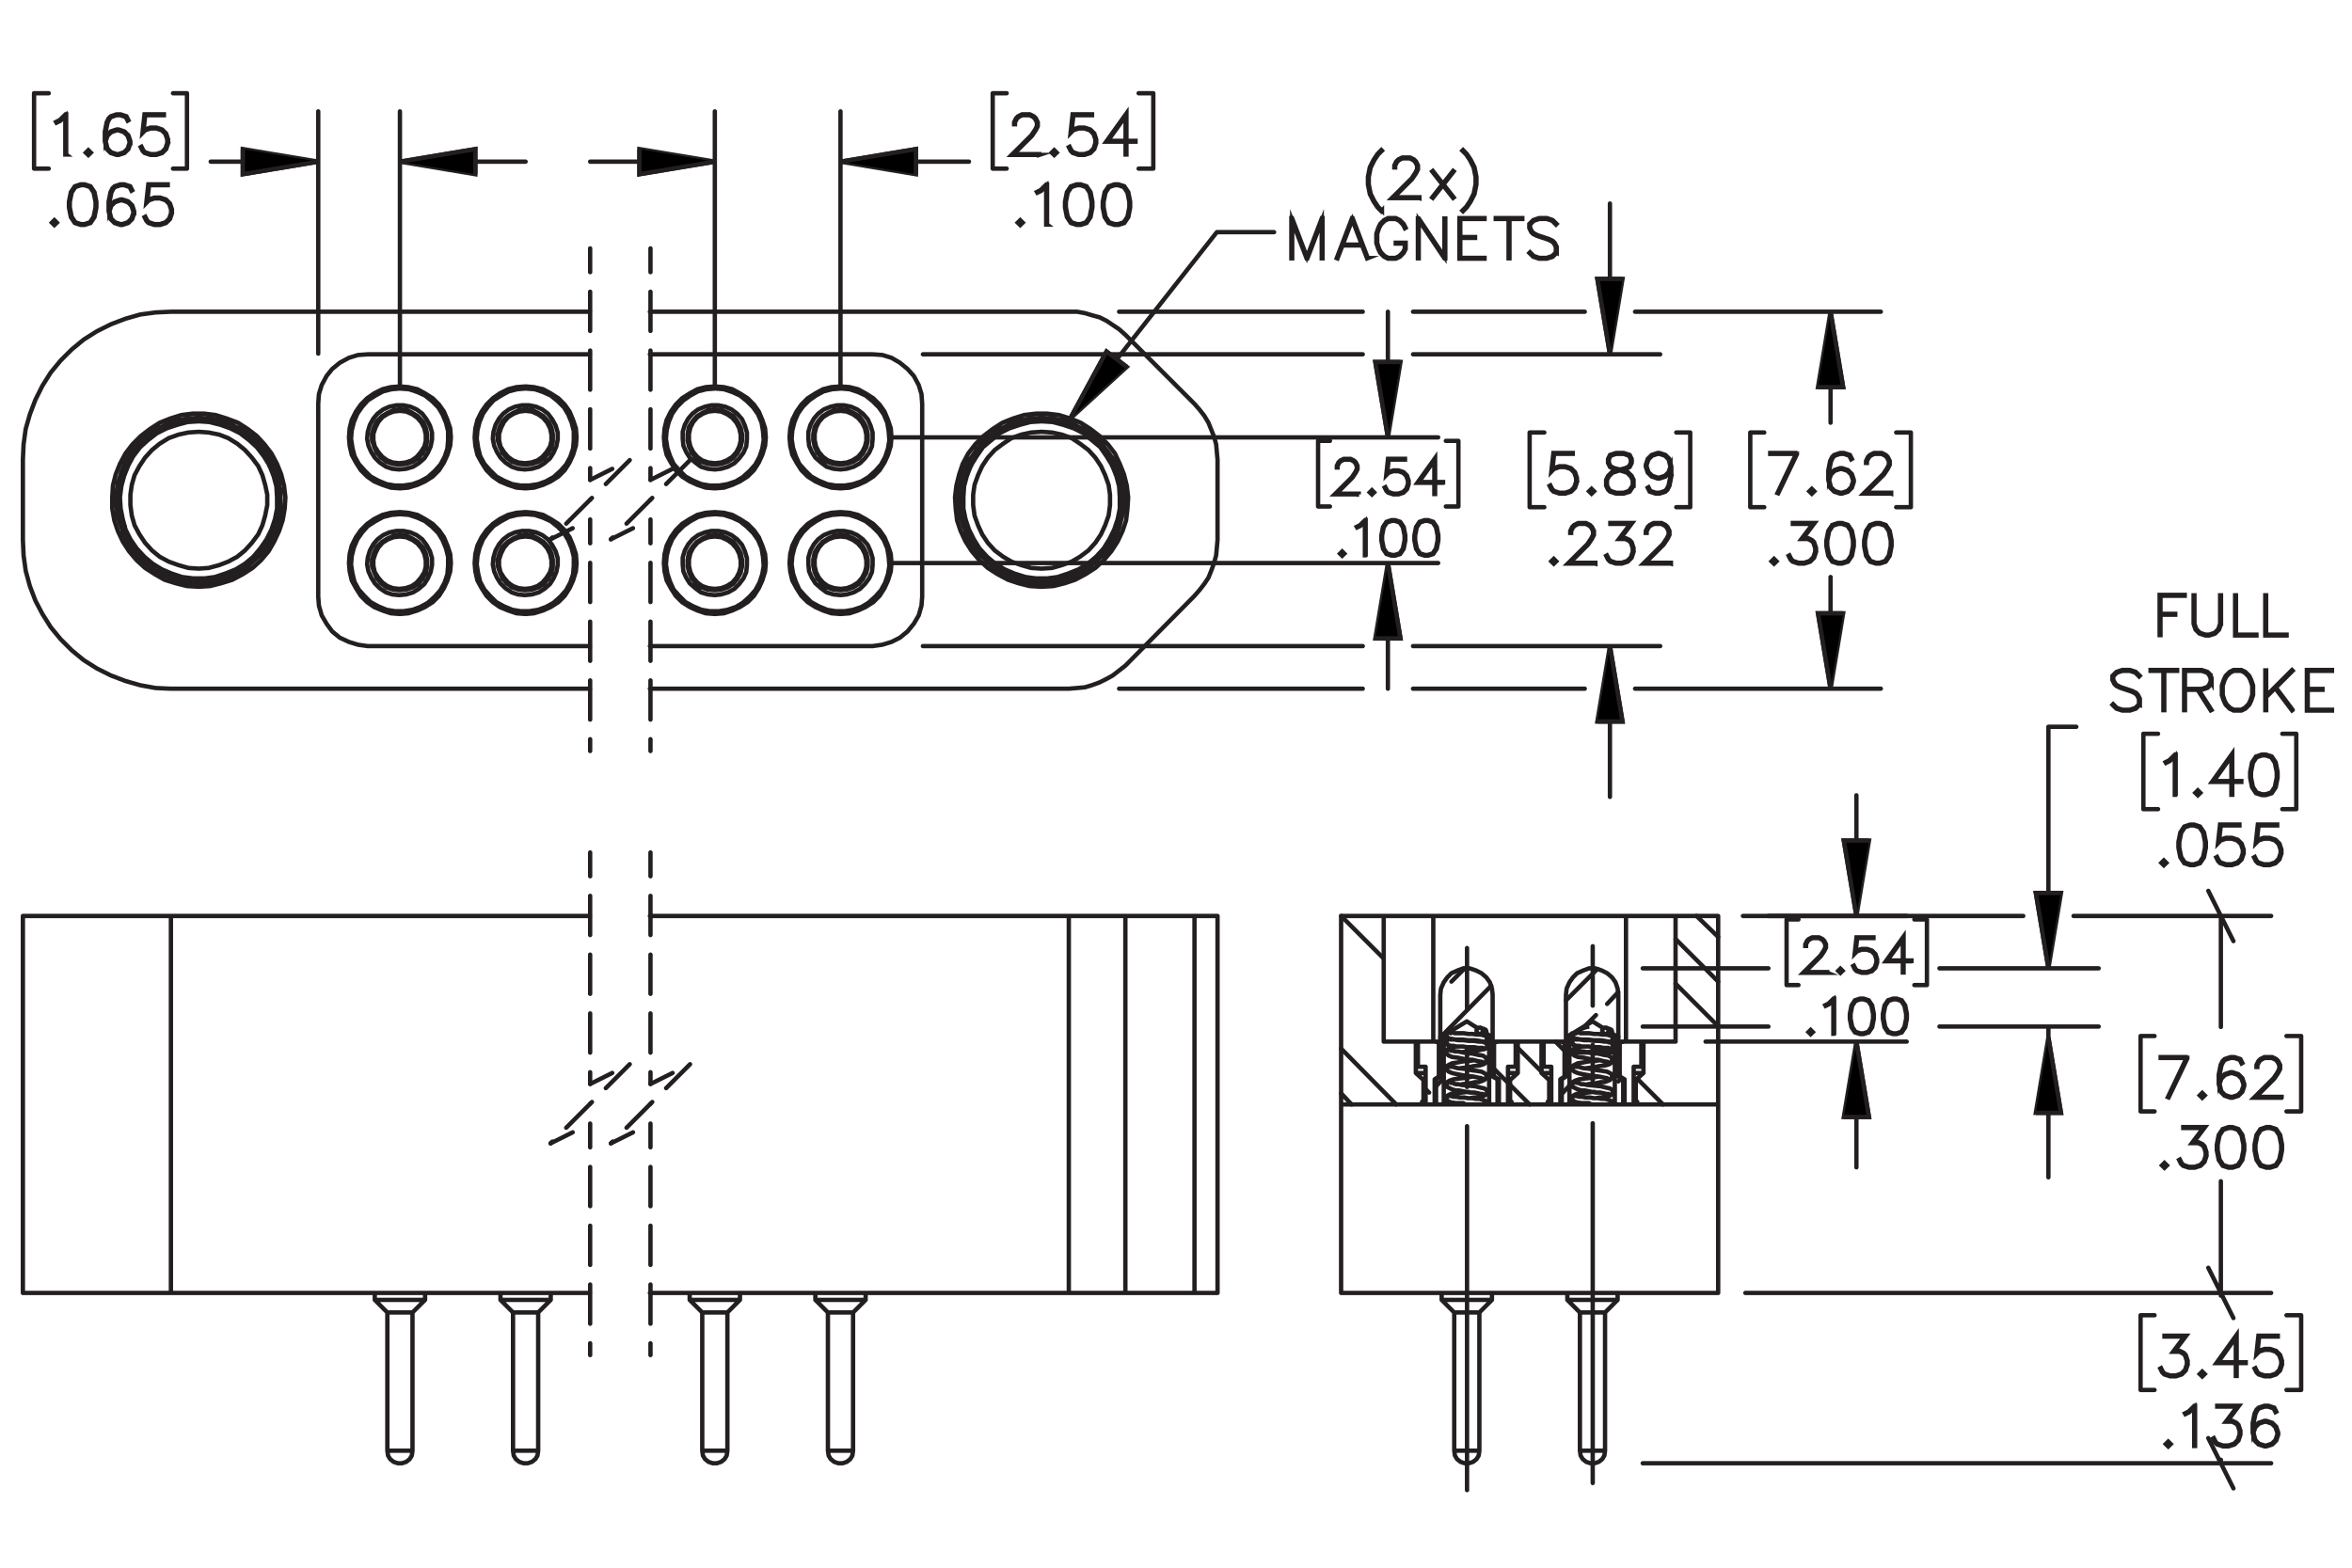<?xml version="1.0" encoding="UTF-8"?><svg id="Layer_1" xmlns="http://www.w3.org/2000/svg" viewBox="0 0 216 144"><defs><style>.cls-1,.cls-2,.cls-3,.cls-4,.cls-5,.cls-6,.cls-7,.cls-8,.cls-9,.cls-10,.cls-11{stroke:#231f20;}.cls-1,.cls-2,.cls-3,.cls-4,.cls-5,.cls-6,.cls-7,.cls-8,.cls-10,.cls-11{stroke-width:.4px;}.cls-1,.cls-2,.cls-4,.cls-5,.cls-6,.cls-7,.cls-8,.cls-10,.cls-11{fill:none;}.cls-1,.cls-2,.cls-4,.cls-5,.cls-6,.cls-8,.cls-10{stroke-linecap:round;stroke-linejoin:round;}.cls-1,.cls-5,.cls-6,.cls-11{stroke-dasharray:43.2 3.6 3.6 3.6;}.cls-3,.cls-7,.cls-9,.cls-11{stroke-miterlimit:10;}.cls-4{stroke-dashoffset:1.417px;}.cls-4,.cls-8,.cls-10{stroke-dasharray:3.6 1.8;}.cls-5{stroke-dashoffset:9.772px;}.cls-6{stroke-dashoffset:10.155px;}.cls-8{stroke-dashoffset:1.331px;}.cls-9{stroke-width:.4px;}.cls-10{stroke-dashoffset:.491px;}.cls-11{stroke-dashoffset:42.695px;}</style></defs><path class="cls-9" d="M165.079,41.61l-1.776,3.703-.067-.027,1.712-3.596h-2.376v-.08h2.508Z"/><path class="cls-9" d="M166.619,45.129l-.23.223-.229-.223.229-.228.23.228ZM166.509,45.129l-.119-.119-.119.119.119.119.119-.119Z"/><path class="cls-9" d="M170.249,44.265l-.178.536-.365.362-.537.175h-.185l-.537-.175-.365-.362-.178-.711v-.881l.173-.878.18-.359.19-.182.537-.18h.36l.547.18.181.361-.071.042-.17-.335-.499-.168h-.338l-.508.168-.158.165-.171.337-.175.861v.621l.1-.298.365-.364.537-.179h.185l.537.179.365.364.178.536v.185ZM170.171,44.253v-.163l-.171-.507-.333-.332-.508-.17h-.166l-.508.17-.334.332-.17.502.17.675.334.335.508.168h.166l.508-.168.333-.335.171-.507Z"/><path class="cls-9" d="M173.679,45.338h-2.535l1.808-1.798.343-.517.171-.339v-.328l-.171-.333-.163-.165-.336-.168h-.676l-.333.168-.166.165-.17.333v.165h-.078v-.185l.178-.364.185-.182.365-.18h.718l.362.18.185.182.181.364v.369l-.181.357-.352.526-1.681,1.675h2.348v.075Z"/><path class="cls-9" d="M163.15,51.56l-.23.223-.229-.223.229-.228.23.228ZM163.04,51.56l-.119-.119-.119.119.119.119.119-.119Z"/><path class="cls-9" d="M166.78,50.696l-.178.536-.365.362-.537.175h-.533l-.538-.175-.19-.185-.175-.352.07-.039.173.342.16.165.509.168h.514l.508-.168.333-.335.171-.507v-.337l-.171-.507-.165-.158-.333-.17h-.594l1.046-1.391h-1.837v-.08h1.998l-1.047,1.391h.453l.364.179.185.19.178.536v.359Z"/><path class="cls-9" d="M170.249,50.174l-.173.878-.365.541-.542.175h-.36l-.543-.175-.362-.541-.175-.878v-.534l.175-.878.362-.541.543-.18h.36l.542.18.365.541.173.878v.534ZM170.171,50.162v-.51l-.175-.861-.334-.502-.503-.168h-.339l-.503.168-.336.502-.173.861v.51l.173.861.336.502.503.168h.339l.503-.168.334-.502.175-.861Z"/><path class="cls-9" d="M173.718,50.174l-.173.878-.365.541-.542.175h-.36l-.543-.175-.362-.541-.175-.878v-.534l.175-.878.362-.541.543-.18h.36l.542.18.365.541.173.878v.534ZM173.64,50.162v-.51l-.175-.861-.334-.502-.503-.168h-.339l-.503.168-.336.502-.173.861v.51l.173.861.336.502.503.168h.339l.503-.168.334-.502.175-.861Z"/><path class="cls-9" d="M144.825,44.265l-.178.536-.365.362-.537.175h-.533l-.538-.175-.19-.185-.175-.352.07-.039.173.342.16.165.509.168h.514l.508-.168.333-.335.171-.507v-.337l-.171-.507-.333-.333-.508-.17h-.514l-.509.17-.243.25.188-1.716h1.78v.08h-1.71l-.158,1.415.104-.099.538-.177h.533l.537.177.365.364.178.536v.359Z"/><path class="cls-9" d="M146.392,45.129l-.23.223-.229-.223.229-.228.23.228ZM146.281,45.129l-.119-.119-.119.119.119.119.119-.119Z"/><path class="cls-9" d="M150.022,44.617l-.363.546-.542.175h-.708l-.538-.175-.19-.185-.18-.361v-.541l.18-.364.362-.357.555-.184-.374-.09-.365-.185-.183-.367v-.369l.183-.371.55-.18h.708l.547.18.185.371v.369l-.185.367-.364.185-.372.09.019.004.533.18.365.357.178.364v.541ZM149.943,44.598v-.502l-.171-.333-.333-.34-.513-.168-.166-.046-.163.046-.513.168-.336.34-.168.333v.502l.168.333.16.165.509.168h.685l.504-.168.336-.498ZM149.769,42.511v-.33l-.166-.323-.499-.168h-.685l-.499.168-.165.323v.33l.165.328.334.163.508.131.509-.131.333-.163.166-.328Z"/><path class="cls-9" d="M153.49,43.743l-.173.878-.181.357-.19.185-.537.175h-.36l-.548-.175-.18-.362.07-.041.171.335.498.168h.339l.508-.168.158-.165.171-.337.175-.861v-.622l-.1.299-.365.364-.537.18h-.185l-.537-.18-.365-.364-.178-.537v-.184l.178-.537.365-.361.537-.18h.185l.537.18.365.361.178.711v.881ZM153.412,42.867l-.171-.674-.333-.335-.508-.168h-.166l-.508.168-.334.335-.17.504v.165l.17.507.334.333.508.17h.166l.508-.17.333-.333.171-.502Z"/><path class="cls-9" d="M142.923,51.56l-.23.223-.229-.223.229-.228.23.228ZM142.812,51.56l-.119-.119-.119.119.119.119.119-.119Z"/><path class="cls-9" d="M146.514,51.769h-2.535l1.808-1.798.343-.517.171-.339v-.328l-.171-.333-.163-.165-.336-.168h-.676l-.333.168-.166.165-.17.333v.165h-.078v-.185l.178-.364.185-.182.365-.18h.718l.362.18.185.182.181.364v.369l-.181.357-.352.526-1.681,1.675h2.348v.075Z"/><path class="cls-9" d="M150.022,50.696l-.178.536-.365.362-.537.175h-.533l-.538-.175-.19-.185-.175-.352.07-.039.173.342.16.165.509.168h.514l.508-.168.333-.335.171-.507v-.337l-.171-.507-.165-.158-.333-.17h-.594l1.046-1.391h-1.837v-.08h1.998l-1.047,1.391h.453l.364.179.185.19.178.536v.359Z"/><path class="cls-9" d="M153.451,51.769h-2.535l1.808-1.798.343-.517.171-.339v-.328l-.171-.333-.163-.165-.336-.168h-.676l-.333.168-.166.165-.17.333v.165h-.078v-.185l.178-.364.185-.182.365-.18h.718l.362.18.185.182.181.364v.369l-.181.357-.352.526-1.681,1.675h2.348v.075Z"/><path class="cls-9" d="M124.787,45.41h-2.218l1.582-1.573.3-.453.149-.297v-.287l-.149-.29-.143-.144-.294-.146h-.592l-.291.146-.145.144-.148.29v.144h-.068v-.161l.155-.319.162-.159.319-.157h.628l.317.157.161.159.158.319v.323l-.158.312-.309.461-1.471,1.465h2.054v.066Z"/><path class="cls-9" d="M126.192,45.227l-.2.195-.2-.195.2-.2.2.2ZM126.097,45.227l-.104-.104-.104.104.104.104.104-.104Z"/><path class="cls-9" d="M129.368,44.471l-.155.469-.319.316-.471.153h-.466l-.471-.153-.166-.162-.153-.308.062-.034.15.299.141.144.445.146h.449l.444-.146.292-.293.149-.444v-.295l-.149-.444-.292-.291-.444-.148h-.449l-.445.148-.213.219.164-1.502h1.559v.07h-1.497l-.138,1.238.091-.087.471-.155h.466l.471.155.319.318.155.469v.315Z"/><path class="cls-9" d="M132.523,44.348h-.728v1.032h-.07v-1.032h-1.56l1.631-2.274v2.204h.728v.07ZM131.725,44.278v-1.985l-1.422,1.985h1.422Z"/><path class="cls-9" d="M123.46,50.855l-.2.195-.199-.195.199-.2.2.2ZM123.364,50.855l-.104-.104-.103.104.103.104.104-.104Z"/><path class="cls-9" d="M125.416,51.008h-.07v-3.115l-.4.405-.31.151-.034-.06.3-.153.467-.461h.049v3.232Z"/><path class="cls-9" d="M129.06,49.643l-.151.769-.318.474-.475.153h-.315l-.475-.153-.316-.474-.153-.769v-.467l.153-.769.316-.474.475-.157h.315l.475.157.318.474.151.769v.467ZM128.992,49.632v-.446l-.153-.754-.291-.44-.44-.146h-.296l-.44.146-.294.44-.15.754v.446l.15.754.294.44.44.146h.296l.44-.146.291-.44.153-.754Z"/><path class="cls-9" d="M132.095,49.643l-.151.769-.318.474-.475.153h-.315l-.475-.153-.316-.474-.153-.769v-.467l.153-.769.316-.474.475-.157h.315l.475.157.318.474.151.769v.467ZM132.026,49.632v-.446l-.153-.754-.291-.44-.44-.146h-.296l-.44.146-.294.44-.15.754v.446l.15.754.294.44.44.146h.296l.44-.146.291-.44.153-.754Z"/><path class="cls-9" d="M95.44,14.229h-2.535l1.808-1.798.343-.517.17-.339v-.328l-.17-.333-.163-.165-.335-.168h-.676l-.334.168-.166.165-.17.333v.165h-.078v-.185l.178-.364.185-.182.365-.18h.718l.362.18.185.182.18.364v.369l-.18.357-.353.526-1.681,1.675h2.347v.075Z"/><path class="cls-9" d="M97.046,14.021l-.229.223-.229-.223.229-.228.229.228ZM96.936,14.021l-.119-.119-.119.119.119.119.119-.119Z"/><path class="cls-9" d="M100.675,13.157l-.178.536-.365.362-.538.175h-.533l-.538-.175-.19-.185-.175-.352.07-.039.173.342.161.165.508.168h.513l.508-.168.334-.335.17-.507v-.337l-.17-.507-.334-.333-.508-.17h-.513l-.508.17-.244.25.188-1.716h1.781v.08h-1.71l-.158,1.415.104-.099.538-.177h.533l.538.177.365.364.178.536v.359Z"/><path class="cls-9" d="M104.281,13.016h-.832v1.179h-.08v-1.179h-1.783l1.863-2.599v2.519h.832v.08ZM103.369,12.936v-2.269l-1.625,2.269h1.625Z"/><path class="cls-9" d="M93.924,20.451l-.229.223-.229-.223.229-.228.229.228ZM93.814,20.451l-.119-.119-.119.119.119.119.119-.119Z"/><path class="cls-9" d="M96.159,20.626h-.08v-3.56l-.458.463-.355.172-.039-.068.343-.175.532-.526h.056v3.693Z"/><path class="cls-9" d="M100.324,19.065l-.172.878-.365.541-.542.175h-.36l-.542-.175-.362-.541-.175-.878v-.534l.175-.878.362-.541.542-.18h.36l.542.18.365.541.172.878v.534ZM100.246,19.054v-.51l-.175-.861-.333-.502-.503-.168h-.338l-.503.168-.335.502-.173.861v.51l.173.861.335.502.503.168h.338l.503-.168.333-.502.175-.861Z"/><path class="cls-9" d="M103.791,19.065l-.172.878-.365.541-.542.175h-.36l-.542-.175-.362-.541-.175-.878v-.534l.175-.878.362-.541.542-.18h.36l.542.18.365.541.172.878v.534ZM103.714,19.054v-.51l-.175-.861-.333-.502-.503-.168h-.338l-.503.168-.335.502-.173.861v.51l.173.861.335.502.503.168h.338l.503-.168.333-.502.175-.861Z"/><path class="cls-9" d="M6.079,14.195h-.08v-3.56l-.458.463-.355.172-.039-.068.343-.175.532-.526h.056v3.693Z"/><path class="cls-9" d="M8.342,14.021l-.229.223-.229-.223.229-.228.229.228ZM8.233,14.021l-.119-.119-.119.119.119.119.119-.119Z"/><path class="cls-9" d="M11.97,13.157l-.177.536-.365.362-.538.175h-.185l-.538-.175-.365-.362-.177-.711v-.881l.172-.878.18-.359.19-.182.538-.18h.36l.547.18.18.361-.071.042-.17-.335-.498-.168h-.338l-.508.168-.158.165-.17.337-.175.861v.621l.1-.298.365-.364.538-.179h.185l.538.179.365.364.177.536v.185ZM11.893,13.145v-.163l-.17-.507-.333-.332-.508-.17h-.165l-.508.17-.333.332-.17.502.17.675.333.335.508.168h.165l.508-.168.333-.335.17-.507Z"/><path class="cls-9" d="M15.438,13.157l-.177.536-.365.362-.538.175h-.532l-.538-.175-.19-.185-.175-.352.07-.039.173.342.161.165.508.168h.513l.508-.168.333-.335.17-.507v-.337l-.17-.507-.333-.333-.508-.17h-.513l-.508.17-.243.25.187-1.716h1.78v.08h-1.71l-.158,1.415.104-.099.538-.177h.532l.538.177.365.364.177.536v.359Z"/><path class="cls-9" d="M5.222,20.451l-.229.223-.229-.223.229-.228.229.228ZM5.113,20.451l-.119-.119-.119.119.119.119.119-.119Z"/><path class="cls-9" d="M8.852,19.065l-.173.878-.365.541-.542.175h-.36l-.542-.175-.363-.541-.175-.878v-.534l.175-.878.363-.541.542-.18h.36l.542.18.365.541.173.878v.534ZM8.774,19.054v-.51l-.175-.861-.334-.502-.503-.168h-.338l-.504.168-.335.502-.173.861v.51l.173.861.335.502.504.168h.338l.503-.168.334-.502.175-.861Z"/><path class="cls-9" d="M12.321,19.587l-.178.536-.365.362-.538.175h-.185l-.538-.175-.365-.362-.178-.711v-.881l.173-.878.18-.359.19-.182.538-.18h.36l.547.18.18.361-.07.042-.17-.335-.498-.168h-.338l-.508.168-.158.165-.17.337-.175.861v.621l.1-.298.365-.364.538-.179h.185l.538.179.365.364.178.536v.185ZM12.243,19.575v-.163l-.17-.507-.334-.332-.508-.17h-.166l-.508.17-.334.332-.17.502.17.675.334.335.508.168h.166l.508-.168.334-.335.17-.507Z"/><path class="cls-9" d="M15.79,19.587l-.178.536-.365.362-.538.175h-.533l-.538-.175-.19-.185-.175-.352.07-.039.173.342.161.165.508.168h.513l.508-.168.334-.335.17-.507v-.337l-.17-.507-.334-.333-.508-.17h-.513l-.508.17-.244.25.188-1.716h1.781v.08h-1.71l-.158,1.415.104-.099.538-.177h.533l.538.177.365.364.178.536v.359Z"/><path class="cls-9" d="M126.915,19.343l-.058.061-.351-.354-.352-.526-.355-.697-.173-.878v-.706l.173-.878.355-.701.352-.527.351-.354.058.061-.348.342-.346.517-.343.691-.175.859v.686l.175.859.343.686.346.517.348.342Z"/><path class="cls-9" d="M130.356,18.195h-2.535l1.808-1.798.343-.517.17-.339v-.328l-.17-.333-.163-.165-.336-.168h-.676l-.333.168-.166.165-.17.333v.165h-.078v-.185l.178-.364.185-.182.365-.18h.718l.362.18.185.182.181.364v.369l-.181.357-.352.526-1.681,1.675h2.348v.075Z"/><path class="cls-9" d="M133.505,18.134l-.06.046-.927-1.175-.932,1.175-.059-.046.936-1.191-.936-1.194.059-.048.927,1.177.932-1.177.06.048-.936,1.194.936,1.191Z"/><path class="cls-9" d="M135.59,16.948l-.175.878-.355.697-.352.526-.348.354-.06-.061.348-.342.346-.517.343-.686.175-.859v-.686l-.175-.859-.343-.691-.346-.517-.348-.342.06-.061.348.354.352.527.355.701.175.878v.706Z"/><path class="cls-9" d="M121.459,23.727h-.077v-3.441l-1.312,3.441h-.083l-1.315-3.441v3.441h-.077v-3.693h.065l1.368,3.584,1.366-3.584h.065v3.693Z"/><path class="cls-9" d="M125.618,23.709l-.067.027-.46-1.189h-1.801l-.46,1.189-.067-.027,1.402-3.676h.054l1.399,3.676ZM125.061,22.467l-.87-2.286-.872,2.286h1.742Z"/><path class="cls-9" d="M129.092,22.865l-.18.364-.357.357-.364.175h-.717l-.362-.175-.36-.357-.172-.359-.181-.532v-.878l.181-.531.172-.359.36-.356.362-.18h.717l.364.18.357.356.175.354-.07.039-.172-.342-.341-.34-.333-.168h-.676l-.335.168-.338.34-.176.337-.167.512v.859l.167.512.176.337.338.34.335.168h.676l.333-.168.341-.34.167-.333v-.471h-.831v-.08h.911v.57Z"/><path class="cls-9" d="M132.733,23.727h-.085l-2.356-3.523v3.523h-.077v-3.655h.085l2.353,3.524v-3.524h.08v3.655Z"/><path class="cls-9" d="M136.336,23.761h-2.304v-3.728h2.304v.08h-2.227v1.66h1.356v.08h-1.356v1.833h2.227v.075Z"/><path class="cls-9" d="M139.806,20.113h-1.182v3.613h-.08v-3.613h-1.18v-.08h2.441v.08Z"/><path class="cls-9" d="M142.962,23.219l-.369.367-.537.175h-.707l-.538-.175-.356-.352.058-.06.341.345.508.168h.685l.508-.168.328-.33v-.495l-.167-.335-.166-.163-.338-.175-1.045-.347-.359-.175-.185-.185-.177-.362v-.373l.366-.366.538-.18h.707l.537.18.359.352-.06.061-.338-.345-.508-.168h-.685l-.508.168-.331.33v.323l.171.333.165.163.338.174,1.045.347.36.175.182.185.18.361v.548Z"/><path class="cls-9" d="M167.81,89.357h-2.218l1.582-1.573.3-.452.149-.297v-.287l-.149-.291-.143-.144-.294-.146h-.592l-.291.146-.145.144-.148.291v.144h-.068v-.161l.155-.318.162-.159.319-.157h.628l.317.157.161.159.158.318v.322l-.158.312-.309.461-1.471,1.465h2.054v.065Z"/><path class="cls-9" d="M169.216,89.175l-.2.195-.2-.195.2-.199.2.199ZM169.12,89.175l-.104-.103-.104.103.104.104.104-.104Z"/><path class="cls-9" d="M172.392,88.419l-.155.47-.319.316-.471.152h-.466l-.471-.152-.166-.161-.153-.309.062-.033.15.299.141.144.445.146h.449l.444-.146.292-.293.149-.443v-.296l-.149-.443-.292-.291-.444-.148h-.449l-.445.148-.213.219.164-1.501h1.559v.069h-1.497l-.138,1.238.091-.087.471-.155h.466l.471.155.319.318.155.47v.314Z"/><path class="cls-9" d="M175.546,88.296h-.728v1.032h-.07v-1.032h-1.56l1.631-2.273v2.204h.728v.069ZM174.748,88.227v-1.985l-1.422,1.985h1.422Z"/><path class="cls-9" d="M166.484,94.802l-.2.195-.199-.195.199-.199.2.199ZM166.389,94.802l-.104-.103-.103.103.103.104.104-.104Z"/><path class="cls-9" d="M168.44,94.955h-.07v-3.115l-.4.406-.31.15-.034-.06.3-.152.467-.461h.049v3.231Z"/><path class="cls-9" d="M172.085,93.59l-.151.769-.318.474-.475.152h-.315l-.475-.152-.316-.474-.153-.769v-.467l.153-.769.316-.473.475-.157h.315l.475.157.318.473.151.769v.467ZM172.017,93.579v-.446l-.153-.753-.291-.44-.44-.146h-.296l-.44.146-.294.44-.15.753v.446l.15.754.294.44.44.146h.296l.44-.146.291-.44.153-.754Z"/><path class="cls-9" d="M175.119,93.59l-.151.769-.318.474-.475.152h-.315l-.475-.152-.316-.474-.153-.769v-.467l.153-.769.316-.473.475-.157h.315l.475.157.318.473.151.769v.467ZM175.051,93.579v-.446l-.153-.753-.291-.44-.44-.146h-.296l-.44.146-.294.44-.15.753v.446l.15.754.294.44.44.146h.296l.44-.146.291-.44.153-.754Z"/><path class="cls-9" d="M200.909,125.349l-.178.537-.365.361-.537.175h-.533l-.538-.175-.19-.185-.175-.352.07-.039.173.342.16.165.509.168h.514l.508-.168.333-.335.171-.507v-.337l-.171-.508-.165-.157-.333-.17h-.594l1.046-1.391h-1.837v-.08h1.998l-1.047,1.391h.453l.364.18.185.19.178.536v.358Z"/><path class="cls-9" d="M202.476,126.213l-.23.224-.229-.224.229-.228.23.228ZM202.365,126.213l-.119-.119-.119.119.119.119.119-.119Z"/><path class="cls-9" d="M206.241,125.208h-.832v1.18h-.08v-1.18h-1.783l1.863-2.599v2.519h.832v.08ZM205.329,125.128v-2.269l-1.625,2.269h1.625Z"/><path class="cls-9" d="M209.574,125.349l-.178.537-.365.361-.537.175h-.533l-.538-.175-.19-.185-.175-.352.07-.039.173.342.16.165.509.168h.514l.508-.168.333-.335.171-.507v-.337l-.171-.508-.333-.332-.508-.17h-.514l-.509.17-.243.25.188-1.716h1.78v.08h-1.71l-.158,1.415.104-.1.538-.178h.533l.537.178.365.364.178.536v.358Z"/><path class="cls-9" d="M199.353,132.644l-.229.224-.229-.224.229-.228.229.228ZM199.244,132.644l-.119-.119-.119.119.119.119.119-.119Z"/><path class="cls-9" d="M201.588,132.819h-.08v-3.56l-.457.463-.354.173-.039-.068.343-.175.532-.526h.056v3.693Z"/><path class="cls-9" d="M205.754,131.78l-.178.537-.364.361-.537.175h-.533l-.537-.175-.19-.185-.175-.352.07-.039.173.342.16.165.508.168h.514l.508-.168.333-.335.171-.507v-.337l-.171-.508-.165-.157-.333-.17h-.594l1.046-1.391h-1.836v-.08h1.996l-1.045,1.391h.452l.364.18.185.19.178.536v.358Z"/><path class="cls-9" d="M209.221,131.78l-.178.537-.364.361-.537.175h-.185l-.537-.175-.364-.361-.178-.711v-.881l.173-.879.18-.359.19-.182.537-.18h.36l.547.18.18.361-.07.041-.17-.335-.499-.167h-.338l-.508.167-.158.165-.17.338-.175.861v.621l.1-.299.364-.363.537-.18h.185l.537.18.364.363.178.537v.184ZM209.144,131.769v-.162l-.171-.508-.333-.332-.508-.17h-.166l-.508.17-.333.332-.17.503.17.674.333.335.508.168h.166l.508-.168.333-.335.171-.507Z"/><path class="cls-9" d="M200.935,97.101l-1.776,3.703-.067-.026,1.712-3.597h-2.376v-.08h2.508Z"/><path class="cls-9" d="M202.476,100.619l-.23.224-.229-.224.229-.228.23.228ZM202.365,100.619l-.119-.119-.119.119.119.119.119-.119Z"/><path class="cls-9" d="M206.106,99.755l-.178.537-.365.361-.537.175h-.185l-.537-.175-.365-.361-.178-.711v-.881l.173-.879.18-.359.19-.182.537-.18h.36l.547.18.181.361-.071.041-.17-.335-.499-.167h-.338l-.508.167-.158.165-.171.338-.175.861v.621l.1-.299.365-.363.537-.18h.185l.537.18.365.363.178.537v.184ZM206.027,99.743v-.162l-.171-.508-.333-.332-.508-.17h-.166l-.508.17-.334.332-.17.503.17.674.334.335.508.168h.166l.508-.168.333-.335.171-.507Z"/><path class="cls-9" d="M209.535,100.828h-2.535l1.808-1.799.343-.517.171-.34v-.327l-.171-.333-.163-.165-.336-.167h-.676l-.333.167-.166.165-.17.333v.165h-.078v-.185l.178-.364.185-.182.365-.18h.718l.362.18.185.182.181.364v.369l-.181.356-.352.526-1.681,1.675h2.348v.075Z"/><path class="cls-9" d="M199.007,107.05l-.23.224-.229-.224.229-.228.23.228ZM198.897,107.05l-.119-.119-.119.119.119.119.119-.119Z"/><path class="cls-9" d="M202.637,106.186l-.178.537-.365.361-.537.175h-.533l-.538-.175-.19-.185-.175-.352.07-.039.173.342.16.165.509.168h.514l.508-.168.333-.335.171-.507v-.337l-.171-.508-.165-.157-.333-.17h-.594l1.046-1.391h-1.837v-.08h1.998l-1.047,1.391h.453l.364.18.185.19.178.536v.358Z"/><path class="cls-9" d="M206.106,105.664l-.173.879-.365.541-.542.175h-.36l-.543-.175-.362-.541-.175-.879v-.533l.175-.879.362-.541.543-.18h.36l.542.18.365.541.173.879v.533ZM206.027,105.652v-.51l-.175-.861-.334-.503-.503-.167h-.339l-.503.167-.336.503-.173.861v.51l.173.861.336.502.503.168h.339l.503-.168.334-.502.175-.861Z"/><path class="cls-9" d="M209.574,105.664l-.173.879-.365.541-.542.175h-.36l-.543-.175-.362-.541-.175-.879v-.533l.175-.879.362-.541.543-.18h.36l.542.18.365.541.173.879v.533ZM209.496,105.652v-.51l-.175-.861-.334-.503-.503-.167h-.339l-.503.167-.336.503-.173.861v.51l.173.861.336.502.503.168h.339l.503-.168.334-.502.175-.861Z"/><path class="cls-9" d="M200.638,54.724h-2.226v1.66h1.355v.08h-1.355v1.873h-.078v-3.693h2.304v.08Z"/><path class="cls-9" d="M203.969,57.298l-.18.536-.362.362-.537.175h-.359l-.537-.175-.364-.362-.178-.536v-2.616h.078v2.604l.17.507.333.335.508.168h.338l.508-.168.335-.335.168-.507v-2.604h.08v2.616Z"/><path class="cls-9" d="M207.223,58.371h-1.956v-3.689h.078v3.614h1.878v.075Z"/><path class="cls-9" d="M209.992,58.371h-1.956v-3.689h.078v3.614h1.878v.075Z"/><path class="cls-9" d="M196.515,64.727l-.37.367-.537.175h-.707l-.537-.175-.357-.352.058-.06.341.345.508.168h.685l.508-.168.329-.33v-.495l-.168-.335-.165-.163-.339-.175-1.045-.347-.359-.175-.185-.185-.177-.362v-.373l.367-.366.537-.18h.707l.537.18.36.352-.06.061-.339-.345-.508-.168h-.685l-.508.168-.331.33v.323l.171.333.165.163.338.174,1.045.347.36.175.182.185.181.361v.548Z"/><path class="cls-9" d="M199.942,61.621h-1.182v3.613h-.08v-3.613h-1.179v-.08h2.44v.08Z"/><path class="cls-9" d="M203.101,62.635l-.181.362-.19.185-.537.179h-.277l1.18,1.852-.07.037-1.204-1.888h-1.162v1.873h-.077v-3.693h1.611l.537.18.19.182.181.364v.369ZM203.02,62.614v-.328l-.168-.333-.161-.165-.508-.168h-1.524v1.66h1.524l.508-.17.161-.163.168-.335Z"/><path class="cls-9" d="M206.917,63.846l-.18.532-.176.359-.356.357-.365.175h-.717l-.362-.175-.36-.357-.172-.359-.181-.532v-.878l.181-.531.172-.359.36-.356.362-.18h.717l.365.18.356.356.176.359.18.531v.878ZM206.837,63.836v-.859l-.17-.512-.173-.337-.341-.34-.333-.168h-.676l-.335.168-.338.34-.176.337-.167.512v.859l.167.512.176.337.338.34.335.168h.676l.333-.168.341-.34.173-.337.17-.512Z"/><path class="cls-9" d="M210.549,65.207l-.06.046-1.544-2.048-.827.825v1.204h-.077v-3.655h.077v2.342l2.371-2.371.06.06-1.544,1.541,1.544,2.055Z"/><path class="cls-9" d="M214.162,65.269h-2.305v-3.728h2.305v.08h-2.228v1.66h1.356v.08h-1.356v1.833h2.228v.075Z"/><path class="cls-9" d="M199.807,73.002h-.08v-3.56l-.457.463-.354.172-.039-.068.343-.175.532-.526h.056v3.693Z"/><path class="cls-9" d="M202.071,72.827l-.229.224-.229-.224.229-.228.229.228ZM201.962,72.827l-.119-.119-.119.119.119.119.119-.119Z"/><path class="cls-9" d="M205.836,71.823h-.832v1.179h-.08v-1.179h-1.782l1.862-2.599v2.519h.832v.08ZM204.924,71.743v-2.269l-1.624,2.269h1.624Z"/><path class="cls-9" d="M209.166,71.441l-.173.878-.364.541-.542.175h-.36l-.542-.175-.362-.541-.175-.878v-.534l.175-.878.362-.541.542-.18h.36l.542.18.364.541.173.878v.534ZM209.089,71.43v-.51l-.176-.861-.333-.502-.503-.168h-.338l-.504.168-.335.502-.173.861v.51l.173.861.335.502.504.168h.338l.503-.168.333-.502.176-.861Z"/><path class="cls-9" d="M198.951,79.259l-.23.224-.229-.224.229-.228.23.228ZM198.841,79.259l-.119-.119-.119.119.119.119.119-.119Z"/><path class="cls-9" d="M202.581,77.873l-.173.879-.365.541-.542.175h-.36l-.543-.175-.362-.541-.175-.879v-.533l.175-.879.362-.541.543-.18h.36l.542.18.365.541.173.879v.533ZM202.503,77.861v-.51l-.175-.861-.334-.502-.503-.168h-.339l-.503.168-.336.502-.173.861v.51l.173.861.336.502.503.168h.339l.503-.168.334-.502.175-.861Z"/><path class="cls-9" d="M206.05,78.394l-.178.537-.365.361-.537.175h-.533l-.538-.175-.19-.185-.175-.352.07-.039.173.342.16.165.509.168h.514l.508-.168.333-.335.171-.507v-.337l-.171-.508-.333-.332-.508-.17h-.514l-.509.17-.243.25.188-1.716h1.78v.08h-1.71l-.158,1.414.104-.099.538-.177h.533l.537.177.365.364.178.536v.358Z"/><path class="cls-9" d="M209.519,78.394l-.178.537-.365.361-.537.175h-.533l-.538-.175-.19-.185-.175-.352.07-.039.173.342.16.165.509.168h.514l.508-.168.333-.335.171-.507v-.337l-.171-.508-.333-.332-.508-.17h-.514l-.509.17-.243.25.188-1.716h1.78v.08h-1.71l-.158,1.414.104-.099.538-.177h.533l.537.177.365.364.178.536v.358Z"/><polyline class="cls-7" points="98.284 38.445 101.619 32.289 103.478 33.7 98.284 38.445"/><polyline class="cls-11" points="148.682 96.684 148.663 96.381 148.607 96.084 148.513 95.796 148.384 95.522 148.222 95.266 148.028 95.033 147.808 94.825 147.563 94.647 147.297 94.501 147.016 94.389 146.722 94.314 146.422 94.276 146.119 94.276 145.818 94.314 145.525 94.389 145.243 94.501 144.977 94.647 144.732 94.825 144.512 95.033 144.318 95.266 144.156 95.522 144.027 95.796 143.934 96.084 143.877 96.381 143.858 96.684"/><path class="cls-7" d="M188.119,88.945l-1.154-6.925h2.308l-1.154,6.925M188.119,95.293l1.154,6.925h-2.308l1.154-6.925"/><path class="cls-7" d="M170.486,84.136l-1.154-6.925h2.308l-1.154,6.925M170.486,95.678l1.154,6.925h-2.308l1.154-6.925M127.46,51.718l1.154,6.925h-2.308l1.154-6.925M127.46,40.176l-1.154-6.925h2.308l-1.154,6.925"/><path class="cls-7" d="M36.727,14.848l6.925-1.154v2.308l-6.925-1.154M29.225,14.848l-6.925,1.154v-2.308l6.925,1.154M77.188,14.848l6.925-1.154v2.308l-6.925-1.154M65.647,14.848l-6.925,1.154v-2.308l6.925,1.154M147.851,59.348l1.154,6.925h-2.308l1.154-6.925M147.851,32.545l-1.154-6.925h2.308l-1.154,6.925M168.113,63.26l-1.154-6.925h2.308l-1.154,6.925M168.113,28.634l1.154,6.925h-2.308l1.154-6.925"/><line class="cls-4" x1="54.197" y1="22.815" x2="54.197" y2="44.081"/><line class="cls-8" x1="54.197" y1="44.081" x2="57.833" y2="42.263"/><line class="cls-10" x1="57.833" y1="42.264" x2="54.198" y2="45.899"/><line class="cls-10" x1="54.197" y1="45.899" x2="50.562" y2="49.534"/><line class="cls-8" x1="50.562" y1="49.534" x2="54.197" y2="47.716"/><line class="cls-4" x1="54.197" y1="47.717" x2="54.197" y2="68.983"/><line class="cls-4" x1="59.738" y1="22.815" x2="59.738" y2="44.081"/><line class="cls-8" x1="59.738" y1="44.081" x2="63.373" y2="42.263"/><line class="cls-10" x1="63.373" y1="42.264" x2="59.738" y2="45.899"/><line class="cls-10" x1="59.738" y1="45.899" x2="56.102" y2="49.534"/><line class="cls-8" x1="56.102" y1="49.534" x2="59.737" y2="47.716"/><line class="cls-4" x1="59.738" y1="47.717" x2="59.738" y2="68.983"/><line class="cls-4" x1="54.197" y1="78.305" x2="54.197" y2="99.571"/><line class="cls-8" x1="54.197" y1="99.571" x2="57.833" y2="97.753"/><line class="cls-10" x1="57.833" y1="97.753" x2="54.198" y2="101.388"/><line class="cls-10" x1="54.197" y1="101.389" x2="50.562" y2="105.024"/><line class="cls-8" x1="50.562" y1="105.024" x2="54.197" y2="103.206"/><line class="cls-4" x1="54.197" y1="103.206" x2="54.197" y2="124.472"/><line class="cls-4" x1="59.738" y1="78.305" x2="59.738" y2="99.571"/><line class="cls-8" x1="59.738" y1="99.571" x2="63.373" y2="97.753"/><line class="cls-10" x1="63.373" y1="97.753" x2="59.738" y2="101.388"/><line class="cls-10" x1="59.738" y1="101.389" x2="56.102" y2="105.024"/><line class="cls-8" x1="56.102" y1="105.024" x2="59.737" y2="103.206"/><line class="cls-4" x1="59.738" y1="103.206" x2="59.738" y2="124.472"/><line class="cls-5" x1="134.728" y1="136.875" x2="134.728" y2="87.08"/><line class="cls-6" x1="146.27" y1="136.22" x2="146.27" y2="86.916"/><path class="cls-2" d="M111.75,21.324l-13.466,17.12M117.008,21.324h-5.258"/><line class="cls-1" x1="143.858" y1="96.684" x2="148.683" y2="96.684"/><path class="cls-2" d="M188.119,94.293v13.85M188.119,66.759v22.186M190.684,66.759h-2.565M150.864,88.945h11.542M178.114,94.293h14.622M210.882,74.325h-1.282M210.882,67.4v6.925M209.6,67.4h1.282M196.84,74.325h1.347M196.84,67.4v6.925M198.186,67.4h-1.347M150.864,94.295h11.542M178.114,88.946h14.622"/><path class="cls-2" d="M170.486,84.136v-11.084M170.486,95.678v11.547M160.067,84.136h15.035M156.635,95.678h18.467M176.962,90.484h-1.154M176.962,84.457v6.027M175.808,84.457h1.154M164.074,90.484h1.09M164.074,84.457v6.027M165.164,84.457h-1.09M127.46,51.718v11.542M127.46,40.176v-11.542M81.805,51.718h50.272M81.805,40.176h50.272M133.936,46.524h-1.154M133.936,40.497v6.027M132.782,40.497h1.154M121.048,46.524h1.09M121.048,40.497v6.027M122.138,40.497h-1.09"/><path class="cls-2" d="M202.803,116.454l2.308,4.617M205.112,86.445l-2.308-4.617M203.957,118.762v-10.259M203.957,84.136v10.195M162.406,118.762h46.168M190.428,84.136h18.146M162.406,84.136h23.404M211.331,102.09h-1.347M211.331,95.165v6.925M209.985,95.165h1.347M196.583,102.09h1.282M196.583,95.165v6.925M197.866,95.165h-1.282M202.803,132.099l2.308,4.617M205.112,121.07l-2.308-4.617M203.957,134.408v-.321M203.957,118.762v.257M150.864,134.408h57.71M160.29,118.762h48.284M211.331,127.675h-1.347M211.331,120.814v6.861M209.985,120.814h1.347M196.583,127.675h1.282M196.583,120.814v6.861M197.866,120.814h-1.282M36.727,14.848h11.542M29.225,14.848h-9.875M36.727,35.559V10.231M29.225,32.481V10.231M17.17,15.489h-1.282M17.17,8.564v6.925M15.888,8.564h1.282M3.128,15.489h1.347M3.128,8.564v6.925M4.474,8.564h-1.347M77.188,14.848h11.798M65.647,14.848h-11.449M77.188,35.559V10.231M65.647,35.559V10.231M105.915,15.489h-1.347M105.915,8.564v6.925M104.569,8.564h1.347M91.167,15.489h1.282M91.167,8.564v6.925M92.449,8.564h-1.282M147.851,59.348v13.85M147.851,32.545v-13.85M129.768,59.348h22.699M84.755,59.348h40.397M129.768,32.545h22.699M84.755,32.545h40.397M155.225,46.588h-1.282M155.225,39.727v6.861M153.942,39.727h1.282M140.477,46.588h1.347M140.477,39.727v6.861M141.823,39.727h-1.347M168.113,63.26v-10.259M168.113,28.634v10.195M150.159,63.26h22.571M129.768,63.26h15.774M102.773,63.26h22.378M150.159,28.634h22.571M129.768,28.634h15.774M102.773,28.634h22.378M175.487,46.588h-1.347M175.487,39.727v6.861M174.141,39.727h1.347M160.739,46.588h1.282M160.739,39.727v6.861M162.022,39.727h-1.282"/><polyline class="cls-3" points="98.284 38.445 101.619 32.289 103.478 33.7"/><path class="cls-3" d="M188.119,88.945l-1.154-6.925h2.308M188.119,95.293l1.154,6.925h-2.308"/><path class="cls-3" d="M170.486,84.136l-1.154-6.925h2.308M170.486,95.678l1.154,6.925h-2.308M127.46,51.718l1.154,6.925h-2.308M127.46,40.176l-1.154-6.925h2.308"/><path class="cls-3" d="M36.727,14.848l6.925-1.154v2.308M29.225,14.848l-6.925,1.154v-2.308M77.188,14.848l6.925-1.154v2.308M65.647,14.848l-6.925,1.154v-2.308M147.851,59.348l1.154,6.925h-2.308M147.851,32.545l-1.154-6.925h2.308M168.113,63.26l-1.154-6.925h2.308M168.113,28.634l1.154,6.925h-2.308"/><path class="cls-2" d="M36.086,54.154l.577.064.641-.064.577-.192.513-.321.385-.449.321-.577.128-.577v-.641l-.128-.577-.257-.513-.449-.513-.513-.321-.513-.257-.641-.064-.577.064-.577.257-.513.321-.449.449-.257.513-.192.641v.577l.192.577.257.577.385.449.513.385.577.192M36.022,54.603l.641.064.641-.064.641-.192.513-.321.513-.449.321-.513.257-.577.128-.641v-.641l-.192-.641-.321-.577-.385-.513-.513-.385-.577-.257-.641-.128h-.641l-.641.128-.577.257-.513.385-.385.449-.321.577-.192.641-.064.641.128.641.257.577.321.513.449.449.577.385.577.192M35.958,47.294l.769-.064.834.064.769.257.705.321.641.513.577.577.385.641.321.769.192.769v.834l-.064.769-.257.769-.385.705-.513.577-.641.577-.705.385-.705.257-.834.128h-.769l-.769-.128-.769-.321-.705-.385-.577-.577-.513-.577-.385-.705-.192-.769-.128-.834.064-.769.192-.769.321-.769.449-.641.513-.577.705-.449.705-.385.769-.192M36.086,42.613l.577.064.641-.064.577-.192.513-.321.385-.449.321-.577.128-.577v-.641l-.128-.577-.257-.513-.449-.513-.513-.321-.513-.257-.641-.064-.577.064-.577.257-.513.321-.449.449-.257.513-.192.641v.577l.192.577.257.577.385.449.513.385.577.192M35.958,35.752l.769-.064.834.064.769.257.705.321.641.513.577.577.385.641.321.769.192.769v.834l-.064.769-.257.769-.385.705-.513.577-.641.577-.705.385-.705.257-.834.128h-.769l-.769-.128-.769-.321-.705-.385-.577-.577-.513-.577-.385-.705-.192-.769-.128-.834.064-.769.192-.769.321-.769.449-.641.513-.577.705-.449.705-.385.769-.192M36.022,43.061l.641.064.641-.064.641-.192.513-.321.513-.449.321-.513.257-.577.128-.641v-.641l-.192-.641-.321-.577-.385-.513-.513-.385-.577-.257-.641-.128h-.641l-.641.128-.577.257-.513.385-.385.449-.321.577-.192.641-.064.641.128.641.257.577.321.513.449.449.577.385.577.192M47.628,54.154l.577.064.641-.064.577-.192.513-.321.385-.449.321-.577.128-.577v-.641l-.128-.577-.257-.513-.449-.513-.513-.321-.513-.257-.641-.064-.577.064-.577.257-.513.321-.449.449-.257.513-.192.641v.577l.192.577.257.577.385.449.513.385.577.192M47.564,54.603l.641.064.641-.064.641-.192.513-.321.513-.449.321-.513.257-.577.128-.641v-.641l-.192-.641-.321-.577-.385-.513-.513-.385-.577-.257-.641-.128h-.641l-.641.128-.577.257-.513.385-.385.449-.321.577-.192.641-.064.641.128.641.257.577.321.513.449.449.577.385.577.192M47.5,47.294l.769-.064.834.064.769.257.705.321.641.513.577.577.385.641.321.769.192.769v.834l-.064.769-.257.769-.385.705-.513.577-.641.577-.705.385-.705.257-.834.128h-.769l-.769-.128-.769-.321-.705-.385-.577-.577-.513-.577-.385-.705-.192-.769-.128-.834.064-.769.192-.769.321-.769.449-.641.513-.577.705-.449.705-.385.769-.192M47.628,42.613l.577.064.641-.064.577-.192.513-.321.385-.449.321-.577.128-.577v-.641l-.128-.577-.257-.513-.449-.513-.513-.321-.513-.257-.641-.064-.577.064-.577.257-.513.321-.449.449-.257.513-.192.641v.577l.192.577.257.577.385.449.513.385.577.192M47.564,43.061l.641.064.641-.064.641-.192.513-.321.513-.449.321-.513.257-.577.128-.641v-.641l-.192-.641-.321-.577-.385-.513-.513-.385-.577-.257-.641-.128h-.641l-.641.128-.577.257-.513.385-.385.449-.321.577-.192.641-.064.641.128.641.257.577.321.513.449.449.577.385.577.192M47.5,35.752l.769-.064.834.064.769.257.705.321.641.513.577.577.385.641.321.769.192.769v.834l-.064.769-.257.769-.385.705-.513.577-.641.577-.705.385-.705.257-.834.128h-.769l-.769-.128-.769-.321-.705-.385-.577-.577-.513-.577-.385-.705-.192-.769-.128-.834.064-.769.192-.769.321-.769.449-.641.513-.577.705-.449.705-.385.769-.192M36.15,37.803l.577-.064.577.064.577.257.449.321.385.449.257.513.128.577v.577l-.128.513-.321.513-.385.449-.449.321-.577.192-.577.064-.577-.064-.513-.192-.449-.321-.385-.449-.321-.513-.128-.577v-.577l.192-.577.257-.513.385-.449.513-.321.513-.192M47.692,49.345l.577-.064.577.064.577.257.449.321.385.449.257.513.128.577v.577l-.128.513-.321.513-.385.449-.449.321-.577.192-.577.064-.577-.064-.513-.192-.449-.321-.385-.449-.321-.513-.128-.577v-.577l.192-.577.257-.513.385-.449.513-.321.513-.192M36.15,49.345l.577-.064.577.064.577.257.449.321.385.449.257.513.128.577v.577l-.128.513-.321.513-.385.449-.449.321-.577.192-.577.064-.577-.064-.513-.192-.449-.321-.385-.449-.321-.513-.128-.577v-.577l.192-.577.257-.513.385-.449.513-.321.513-.192M47.692,37.803l.577-.064.577.064.577.257.449.321.385.449.257.513.128.577v.577l-.128.513-.321.513-.385.449-.449.321-.577.192-.577.064-.577-.064-.513-.192-.449-.321-.385-.449-.321-.513-.128-.577v-.577l.192-.577.257-.513.385-.449.513-.321.513-.192M19.158,39.727l-.898-.064-.962.064-.898.192-.898.321-.834.513-.705.577-.641.705-.513.769-.449.834-.257.898-.128.898v.962l.128.962.257.898.449.834.513.769.641.705.705.577.834.449.898.321.898.257.962.064.898-.064.962-.257.834-.321.834-.449.705-.577.641-.705.577-.769.385-.834.257-.898.192-.962v-.962l-.192-.898-.257-.898-.385-.834-.577-.769-.641-.705-.705-.577-.834-.513-.834-.321-.962-.192M17.235,38.765l1.026-.064.962.064,1.026.257.898.321.898.449.834.641.705.641.641.834.513.834.385.962.257.962.064,1.026v1.026l-.192.962-.321.962-.449.898-.577.834-.641.769-.769.641-.834.513-.962.385-.962.321-.962.128h-1.026l-1.026-.128-.962-.321-.898-.385-.834-.513-.769-.641-.705-.769-.577-.834-.449-.898-.257-.962-.192-.962-.064-1.026.128-1.026.257-.962.385-.962.449-.834.641-.834.705-.641.834-.641.898-.449.962-.321.962-.257M17.235,38.445h1.988M15.888,39.15h-.449M21.082,39.15h-.449M22.877,39.919l1.347,1.411M21.082,39.15l.064-.192M21.402,39.407l-.321-.257M25.057,43.126l-.321-.321M12.233,41.33l1.411-1.411M11.72,42.805l-.257.321M15.439,39.15l-.321.257M15.439,39.15l-.064-.192M25.25,43.061l-.192.064M25.057,43.574v-.449M25.057,48.768v-.449M25.763,44.921v1.988M10.758,46.909v-1.988M11.463,48.319v.449M11.463,43.126v.449M11.463,43.126l-.192-.064M25.25,48.832l-.192-.064M24.737,49.089l.321-.321M21.082,52.744l.321-.321M24.224,50.564l-1.347,1.347M13.644,51.91l-1.411-1.347M15.118,52.423l.321.321M11.463,48.768l.257.321M11.463,48.768l-.192.064M21.146,52.936l-.064-.192M20.633,52.744h.449M15.439,52.744h.449M15.375,52.936l.064-.192M19.222,53.449h-1.988M47.436,56.335l.834.064.769-.064.834-.257.705-.321.705-.449.577-.577.449-.705.321-.705.257-.834.064-.769-.064-.834-.257-.769-.321-.769-.449-.641-.577-.577-.705-.449-.705-.385-.834-.192-.769-.064-.834.064-.769.192-.769.385-.641.449-.577.577-.449.641-.385.769-.192.769-.064.834.064.769.192.834.385.705.449.705.577.577.641.449.769.321.769.257M47.436,44.793l.834.064.769-.064.834-.257.705-.321.705-.449.577-.577.449-.705.321-.705.257-.834.064-.769-.064-.834-.257-.769-.321-.769-.449-.641-.577-.577-.705-.449-.705-.385-.834-.192-.769-.064-.834.064-.769.192-.769.385-.641.449-.577.577-.449.641-.385.769-.192.769-.064.834.064.769.192.834.385.705.449.705.577.577.641.449.769.321.769.257M35.894,56.335l.834.064.769-.064.834-.257.705-.321.705-.449.577-.577.449-.705.321-.705.257-.834.064-.769-.064-.834-.257-.769-.321-.769-.449-.641-.577-.577-.705-.449-.705-.385-.834-.192-.769-.064-.834.064-.769.192-.769.385-.641.449-.577.577-.449.641-.385.769-.192.769-.064.834.064.769.192.834.385.705.449.705.577.577.641.449.769.321.769.257M35.894,44.793l.834.064.769-.064.834-.257.705-.321.705-.449.577-.577.449-.705.321-.705.257-.834.064-.769-.064-.834-.257-.769-.321-.769-.449-.641-.577-.577-.705-.449-.705-.385-.834-.192-.769-.064-.834.064-.769.192-.769.385-.641.449-.577.577-.449.641-.385.769-.192.769-.064.834.064.769.192.834.385.705.449.705.577.577.641.449.769.321.769.257M17.235,53.449l1.026.064,1.026-.064,1.026-.257.962-.321.898-.449.834-.641.769-.705.641-.769.513-.898.449-.962.257-.962.128-1.026v-1.026l-.128-1.026-.257-1.026-.449-.962-.513-.834-.641-.834-.769-.705-.834-.577-.898-.449-.962-.385-1.026-.192-1.026-.064-1.026.064-1.026.192-.962.385-.962.449-.834.577-.769.705-.641.834-.513.834-.385.962-.321,1.026-.128,1.026v1.026l.128,1.026.321.962.385.962.513.898.641.769.769.705.834.641.962.449.962.321,1.026.257M2.102,49.602l.064,1.411.192,1.411.385,1.411.513,1.347.641,1.218.769,1.218.898,1.09,1.026,1.026,1.09.898,1.218.769,1.282.641,1.347.513,1.347.385,1.411.257,1.411.064M54.169,63.26H15.696M15.696,28.634h38.473M15.696,28.634l-1.411.064-1.411.192-1.347.385-1.347.513-1.282.641-1.218.769-1.09.898-1.026,1.026-.898,1.09-.769,1.218-.641,1.282-.513,1.347-.385,1.347-.192,1.411-.064,1.411M2.102,49.602v-7.374M17.17,53.834l1.09.064,1.026-.064,1.026-.257,1.026-.321.962-.513.898-.577.769-.705.705-.834.513-.898.449-.962.321-.962.192-1.09.064-1.026-.128-1.09-.257-1.026-.385-.962-.513-.962-.641-.834-.705-.769-.834-.641-.898-.577-1.026-.385-1.026-.321-1.026-.128h-1.09l-1.026.128-1.026.321-.962.385-.898.577-.834.641-.769.769-.641.834-.513.962-.385.962-.257,1.026-.064,1.09v1.026l.192,1.09.321.962.449.962.577.898.705.834.769.705.898.577.898.513,1.026.321,1.026.257M33.778,59.348h20.391M29.225,54.796l.064.834.257.898.449.769.513.705.705.577.834.385.834.257.898.128M29.225,37.098v17.698M33.778,32.545l-.898.064-.834.257-.834.449-.705.577-.513.641-.449.834-.257.834-.064.898M54.169,32.545h-20.391M76.547,42.613l.641.064.577-.064.577-.192.513-.321.385-.449.321-.577.128-.577v-.641l-.128-.577-.257-.513-.385-.513-.513-.321-.577-.257-.641-.064-.577.064-.577.257-.513.321-.385.449-.321.513-.128.641v.577l.128.577.257.577.385.449.513.385.577.192M76.419,35.752l.834-.064.769.064.769.257.705.321.641.513.577.577.449.641.321.769.128.769.064.834-.128.769-.257.769-.385.705-.513.577-.641.577-.641.385-.769.257-.769.128h-.834l-.769-.128-.769-.321-.705-.385-.577-.577-.513-.577-.321-.705-.257-.769-.128-.834.064-.769.192-.769.321-.769.449-.641.577-.577.641-.449.705-.385.769-.192M76.547,43.061l.641.064.577-.064.641-.192.577-.321.449-.449.385-.513.257-.577.064-.641v-.641l-.192-.641-.257-.577-.449-.513-.513-.385-.577-.257-.641-.128h-.641l-.577.128-.641.257-.513.385-.385.449-.321.577-.192.641v.641l.064.641.257.577.321.513.513.449.513.385.641.192M76.547,54.154l.641.064.577-.064.577-.192.513-.321.385-.449.321-.577.128-.577v-.641l-.128-.577-.257-.513-.385-.513-.513-.321-.577-.257-.641-.064-.577.064-.577.257-.513.321-.385.449-.321.513-.128.641v.577l.128.577.257.577.385.449.513.385.577.192M76.419,47.294l.834-.064.769.064.769.257.705.321.641.513.577.577.449.641.321.769.128.769.064.834-.128.769-.257.769-.385.705-.513.577-.641.577-.641.385-.769.257-.769.128h-.834l-.769-.128-.769-.321-.705-.385-.577-.577-.513-.577-.321-.705-.257-.769-.128-.834.064-.769.192-.769.321-.769.449-.641.577-.577.641-.449.705-.385.769-.192M76.547,54.603l.641.064.577-.064.641-.192.577-.321.449-.449.385-.513.257-.577.064-.641v-.641l-.192-.641-.257-.577-.449-.513-.513-.385-.577-.257-.641-.128h-.641l-.577.128-.641.257-.513.385-.385.449-.321.577-.192.641v.641l.064.641.257.577.321.513.513.449.513.385.641.192M65.005,42.613l.641.064.577-.064.577-.192.513-.321.385-.449.321-.577.128-.577v-.641l-.128-.577-.257-.513-.385-.513-.513-.321-.577-.257-.641-.064-.577.064-.577.257-.513.321-.385.449-.321.513-.128.641v.577l.128.577.257.577.385.449.513.385.577.192M64.877,35.752l.834-.064.769.064.769.257.705.321.641.513.577.577.449.641.321.769.128.769.064.834-.128.769-.257.769-.385.705-.513.577-.641.577-.641.385-.769.257-.769.128h-.834l-.769-.128-.769-.321-.705-.385-.577-.577-.513-.577-.321-.705-.257-.769-.128-.834.064-.769.192-.769.321-.769.449-.641.577-.577.641-.449.705-.385.769-.192M65.005,43.061l.641.064.577-.064.641-.192.577-.321.449-.449.385-.513.257-.577.064-.641v-.641l-.192-.641-.257-.577-.449-.513-.513-.385-.577-.257-.641-.128h-.641l-.577.128-.641.257-.513.385-.385.449-.321.577-.192.641v.641l.064.641.257.577.321.513.513.449.513.385.641.192M65.005,54.154l.641.064.577-.064.577-.192.513-.321.385-.449.321-.577.128-.577v-.641l-.128-.577-.257-.513-.385-.513-.513-.321-.577-.257-.641-.064-.577.064-.577.257-.513.321-.385.449-.321.513-.128.641v.577l.128.577.257.577.385.449.513.385.577.192M64.877,47.294l.834-.064.769.064.769.257.705.321.641.513.577.577.449.641.321.769.128.769.064.834-.128.769-.257.769-.385.705-.513.577-.641.577-.641.385-.769.257-.769.128h-.834l-.769-.128-.769-.321-.705-.385-.577-.577-.513-.577-.321-.705-.257-.769-.128-.834.064-.769.192-.769.321-.769.449-.641.577-.577.641-.449.705-.385.769-.192M65.005,54.603l.641.064.577-.064.641-.192.577-.321.449-.449.385-.513.257-.577.064-.641v-.641l-.192-.641-.257-.577-.449-.513-.513-.385-.577-.257-.641-.128h-.641l-.577.128-.641.257-.513.385-.385.449-.321.577-.192.641v.641l.064.641.257.577.321.513.513.449.513.385.641.192M65.069,37.803l.577-.064.577.064.577.257.449.321.385.449.257.513.128.577v.577l-.128.513-.257.513-.385.449-.513.321-.513.192-.577.064-.577-.064-.577-.192-.449-.321-.385-.449-.257-.513-.128-.577v-.577l.128-.577.257-.513.385-.449.513-.321.513-.192M76.611,37.803l.577-.064.577.064.577.257.449.321.385.449.257.513.128.577v.577l-.128.513-.257.513-.385.449-.513.321-.513.192-.577.064-.577-.064-.577-.192-.449-.321-.385-.449-.257-.513-.128-.577v-.577l.128-.577.257-.513.385-.449.513-.321.513-.192M76.611,49.345l.577-.064.577.064.577.257.449.321.385.449.257.513.128.577v.577l-.128.513-.257.513-.385.449-.513.321-.513.192-.577.064-.577-.064-.577-.192-.449-.321-.385-.449-.257-.513-.128-.577v-.577l.128-.577.257-.513.385-.449.513-.321.513-.192M65.069,49.345l.577-.064.577.064.577.257.449.321.385.449.257.513.128.577v.577l-.128.513-.257.513-.385.449-.513.321-.513.192-.577.064-.577-.064-.577-.192-.449-.321-.385-.449-.257-.513-.128-.577v-.577l.128-.577.257-.513.385-.449.513-.321.513-.192M96.617,39.727l-.962-.064-.962.064-.898.192-.898.321-.769.513-.769.577-.641.705-.513.769-.385.834-.321.898-.128.898v.962l.128.962.321.898.385.834.513.769.641.705.769.577.769.449.898.321.898.257.962.064.962-.064.898-.257.898-.321.769-.449.769-.577.641-.705.513-.769.385-.834.321-.898.128-.962v-.962l-.128-.898-.321-.898-.385-.834-.513-.769-.641-.705-.769-.577-.769-.513-.898-.321-.898-.192M94.63,38.765l1.026-.064,1.026.064.962.257.962.321.898.449.769.641.769.641.577.834.513.834.385.962.257.962.064,1.026v1.026l-.192.962-.321.962-.449.898-.513.834-.705.769-.769.641-.834.513-.962.385-.962.321-.962.128h-1.026l-.962-.128-1.026-.321-.898-.385-.834-.513-.769-.641-.705-.769-.513-.834-.449-.898-.321-.962-.192-.962v-1.026l.064-1.026.257-.962.385-.962.513-.834.577-.834.769-.641.769-.641.898-.449.962-.321.962-.257M94.694,38.445h1.924M93.283,39.15h-.449M98.477,39.15h-.449M100.272,39.919l1.347,1.411M98.477,39.15l.064-.192M98.797,39.407l-.321-.257M102.452,43.126l-.321-.321M89.179,42.805l-.321.321M92.834,39.15l-.321.257M92.77,38.958l.064.192M89.628,41.33l1.411-1.411M88.859,48.319v.449M88.859,43.126v.449M88.666,43.061l.192.064M88.153,46.909v-1.988M103.158,44.921v1.988M102.452,43.126l.192-.064M102.452,43.574v-.449M102.452,48.768v-.449M92.514,52.423l.321.321M88.859,48.768l.321.321M88.666,48.832l.192-.064M91.039,51.91l-1.411-1.347M101.619,50.564l-1.347,1.347M102.452,48.768l.192.064M102.132,49.089l.321-.321M98.477,52.744l.321-.321M96.617,53.449h-1.924M98.477,52.744l.064.192M98.028,52.744h.449M92.834,52.744h.449M92.77,52.936l.064-.192M76.355,44.793l.834.064.834-.064.769-.257.705-.321.705-.449.577-.577.449-.705.321-.705.257-.834.064-.769-.064-.834-.257-.769-.321-.769-.449-.641-.577-.577-.705-.449-.705-.385-.769-.192-.834-.064-.834.064-.769.192-.705.385-.705.449-.577.577-.449.641-.385.769-.192.769-.064.834.064.769.192.834.385.705.449.705.577.577.705.449.705.321.769.257M64.813,56.335l.834.064.834-.064.769-.257.705-.321.705-.449.577-.577.449-.705.321-.705.257-.834.064-.769-.064-.834-.257-.769-.321-.769-.449-.641-.577-.577-.705-.449-.705-.385-.769-.192-.834-.064-.834.064-.769.192-.705.385-.705.449-.577.577-.449.641-.385.769-.192.769-.064.834.064.769.192.834.385.705.449.705.577.577.705.449.705.321.769.257M64.813,44.793l.834.064.834-.064.769-.257.705-.321.705-.449.577-.577.449-.705.321-.705.257-.834.064-.769-.064-.834-.257-.769-.321-.769-.449-.641-.577-.577-.705-.449-.705-.385-.769-.192-.834-.064-.834.064-.769.192-.705.385-.705.449-.577.577-.449.641-.385.769-.192.769-.064.834.064.769.192.834.385.705.449.705.577.577.705.449.705.321.769.257M76.355,56.335l.834.064.834-.064.769-.257.705-.321.705-.449.577-.577.449-.705.321-.705.257-.834.064-.769-.064-.834-.257-.769-.321-.769-.449-.641-.577-.577-.705-.449-.705-.385-.769-.192-.834-.064-.834.064-.769.192-.705.385-.705.449-.577.577-.449.641-.385.769-.192.769-.064.834.064.769.192.834.385.705.449.705.577.577.705.449.705.321.769.257M94.63,53.449l1.026.064,1.026-.064,1.026-.257.962-.321.898-.449.834-.641.769-.705.641-.769.577-.898.385-.962.257-.962.192-1.026v-1.026l-.192-1.026-.257-1.026-.385-.962-.577-.834-.641-.834-.769-.705-.834-.577-.898-.449-.962-.385-1.026-.192-1.026-.064-1.026.064-1.026.192-.962.385-.898.449-.834.577-.769.705-.641.834-.577.834-.385.962-.321,1.026-.128,1.026v1.026l.128,1.026.321.962.385.962.577.898.641.769.769.705.834.641.898.449.962.321,1.026.257M103.35,61.144l-.577.449-.577.449-.577.321-.641.321-.705.257-.641.192-.705.064-.769.064M98.156,63.26h-38.473M109.698,37.098l.449.513.449.577.385.641.257.641.257.641.192.705.064.705.064.705M103.35,30.75l6.348,6.348M98.156,28.634h.769l.705.128.641.192.705.192.641.321.577.385.577.385.577.513M98.156,28.634h0M59.683,28.634h38.473M98.156,63.26h0M109.698,54.732l-6.348,6.412M111.814,49.602l-.064.705-.064.705-.192.705-.257.705-.257.641-.385.577-.449.577-.449.513M111.814,49.602h0M111.814,42.228v7.374M111.814,42.228h0M94.566,53.834l1.09.064,1.09-.064,1.026-.257.962-.321.962-.513.898-.577.769-.705.705-.834.577-.898.449-.962.321-.962.128-1.09.064-1.026-.128-1.09-.257-1.026-.385-.962-.449-.962-.641-.834-.769-.769-.834-.641-.898-.577-.962-.385-1.026-.321-1.09-.128h-1.026l-1.09.128-1.026.321-.962.385-.898.577-.834.641-.769.769-.641.834-.513.962-.321.962-.257,1.026-.128,1.09.064,1.026.128,1.09.321.962.449.962.577.898.705.834.769.705.898.577.962.513.962.321,1.026.257M80.138,59.348l.898-.128.834-.257.769-.385.705-.577.577-.705.449-.769.257-.898.064-.834M59.683,59.348h20.455M80.138,32.545h-20.455M84.691,37.098l-.064-.898-.257-.834-.449-.834-.577-.641-.705-.577-.769-.449-.834-.257-.898-.064M84.691,54.796v-17.698"/><path class="cls-2" d="M133.295,90.164l1.218-1.218M131.884,99.782l.705-.769M132.269,95.293l4.681-4.745M136.758,98.948l.321-.321M138.489,99.461l-1.282-1.282M131.243,100.359l-.321-.321M147.594,92.216l1.026-1.09M145.542,94.267l1.026-1.026M148.62,99.333l.321-.321M143.811,91.895l2.885-2.885M148.3,95.55l.321-.321M143.426,100.487l.705-.769M143.683,96.512l-.834-.834M128.229,101.449l-5.066-5.13M124.126,101.449l-.962-1.026M127.075,88.047l-3.911-3.911M141.567,98.435l-2.18-2.18M140.477,101.449l-1.795-1.795M152.724,101.449l-2.373-2.373M157.79,86.06l-1.988-1.924M157.79,90.164l-3.911-3.911M157.79,94.267l-3.911-3.911"/><path class="cls-2" d="M145.094,133.253h2.308M133.552,133.253h2.308M143.939,119.403h4.617M145.094,120.557h2.308M133.552,120.557h2.308M132.397,119.403h4.617M147.402,94.396h-.064l-.064.064h-.064v.064l-.064.064v.257h.064v.064h.064v.064h.257l.064-.064h.064v-.064h.064v-.257l-.064-.064v-.064h-.064l-.064-.064h-.128M135.86,94.396h-.064l-.064.064h-.064v.064l-.064.064v.257h.064v.064h.064v.064h.257l.064-.064h.064v-.064h.064v-.257l-.064-.064v-.064h-.064l-.064-.064h-.128M149.326,84.136h-17.698M131.628,84.136h-4.553M131.628,95.678v-11.542M153.878,84.136h-4.553M149.326,95.678v-11.542M123.164,84.136v17.313M127.075,84.136h-3.911M127.075,95.678h2.95M127.075,84.136v11.542M141.759,95.678h-.192M150.929,95.678h-.192M142.464,98.564h-.898M150.929,98.564h-.898M139.387,95.678h2.18M141.567,98.564l.705.641M141.567,95.678v2.885M157.79,101.449v-17.313M157.79,84.136h-3.911M150.929,95.678h2.95M153.878,95.678v-11.542M150.929,98.564v-2.885M150.223,99.205l.705-.641M130.217,95.678h-.192M139.387,95.678h-.192M130.025,95.678v2.885M139.387,98.564v-2.885M130.923,98.564h-.898M139.387,98.564h-.898M130.025,98.564l.705.641M138.681,99.205l.705-.641M130.923,99.205h-.192M138.681,99.205h-.192M130.73,99.205v2.244M138.681,101.449v-2.244M142.464,99.205h-.192M150.223,99.205h-.192M142.272,99.205v2.244M150.223,101.449v-2.244M123.164,101.449v17.313M157.79,101.449v17.313M125.28,101.449h-2.116M125.28,118.762h-2.116M123.164,118.762v-17.313M157.79,101.449h-2.116M157.79,118.762h-2.116M157.79,118.762v-17.313M131.628,101.449h-6.348M131.628,118.762h-6.348M155.674,101.449h-6.412M155.674,118.762h-6.412M136.758,101.449h-5.13M136.758,118.762h-5.13M136.758,101.449h0M136.758,118.762h0M144.132,101.449h0M144.132,118.762h0M149.261,101.449h-5.13M149.261,118.762h-5.13M136.758,101.449h7.374M144.132,118.762h-7.374M141.759,95.678h1.539M142.464,97.986h-.705M142.144,101.192h.321M149.197,95.678h1.539M150.736,97.986h-.705M150.031,101.192h.321M143.683,95.742v3.142M148.748,98.884v-3.142M149.197,99.141l-.449-.257M143.811,98.884h-.128M148.748,98.884h-.128M143.683,98.884l-.385.257M143.811,95.678h-.513M149.197,95.678h-.577M143.298,95.678l.385.064M143.811,95.742h-.128M148.748,95.742h-.128M148.748,95.742l.449-.064M142.144,101.449v-.257M150.736,95.678v2.308M141.759,97.986v-2.308M150.351,101.192v.257M149.197,101.449v-2.308M149.069,99.141h.128M143.298,99.141h.128M143.298,99.141v2.308M142.464,101.192v-3.206M150.031,97.986v3.206M147.851,95.101h.449M144.132,95.101h.257M148.62,91.382v7.502M143.811,91.382l.064-.577.257-.577.321-.449.385-.385.577-.257.513-.192h.577l.577.192.513.257.449.385.321.449.192.577.064.577M143.811,98.884v-7.502M144.132,95.101v6.22M144.388,94.909l-.257.192M146.248,93.819l-1.795,1.09M147.274,94.46l-1.026-.641M148.3,95.101l-.257-.192M148.3,101.321v-6.22M148.62,98.884l.449.257M143.426,99.141l.385-.257M148.364,101.449l-.064-.128M148.107,101.321h.192M144.132,101.321h1.795M144.132,101.321l-.064.128M149.069,99.141v2.308M143.426,101.449v-2.308M130.923,97.986h-.705M130.217,95.678h1.539M130.602,101.192h.321M139.194,97.986h-.705M137.655,95.678h1.539M138.489,101.192h.321M132.141,95.742v3.142M137.207,98.884v-3.142M137.655,99.141l-.449-.257M132.269,98.884h-.128M137.207,98.884h-.128M132.141,98.884l-.385.257M132.269,95.678h-.513M137.655,95.678h-.577M131.756,95.678l.385.064M132.269,95.742h-.128M137.207,95.742h-.128M137.207,95.742l.449-.064M130.602,101.449v-.257M139.194,95.678v2.308M130.217,97.986v-2.308M138.81,101.192v.257M137.655,101.449v-2.308M137.527,99.141h.128M131.756,99.141h.128M131.756,99.141v2.308M130.923,101.192v-3.206M138.489,97.986v3.206M136.309,95.101h.449M132.59,95.101h.257M137.078,91.382v7.502M132.269,91.382l.064-.577.257-.577.321-.449.385-.385.577-.257.513-.192h.577l.577.192.513.257.449.385.321.449.192.577.064.577M132.269,98.884v-7.502M132.59,95.101v6.22M132.846,94.909l-.257.192M134.706,93.819l-1.795,1.09M135.732,94.46l-1.026-.641M136.758,95.101l-.257-.192M136.758,101.321v-6.22M137.078,98.884l.449.257M131.884,99.141l.385-.257M136.822,101.449l-.064-.128M136.565,101.321h.192M132.59,101.321h1.795M132.59,101.321l-.064.128M137.527,99.141v2.308M131.884,101.449v-2.308M145.094,133.253l.064.449.192.321.321.257.385.128h.385l.385-.128.321-.257.192-.321.064-.449M147.402,133.253v-12.696M145.094,120.557v12.696M148.556,119.403v-.641M143.939,118.762v.641M147.402,120.557l1.154-1.154M143.939,119.403l1.154,1.154M133.552,133.253l.064.449.192.321.321.257.385.128h.385l.385-.128.321-.257.192-.321.064-.449M135.86,133.253v-12.696M133.552,120.557v12.696M135.86,120.557l1.154-1.154M132.397,119.403l1.154,1.154M137.014,119.403v-.641M132.397,118.762v.641M147.915,95.101h-.128l-.257-.064h-.128M147.402,95.037h-.192l-.449-.064h-.385l-.385-.064h-.834l-.192-.064h-.192v.064M144.645,95.421h0l-.192.128-.064.064v.192l.064.064v.064l.064.064h.064M145.414,101.321h0l-.385.064h-.257v.064M148.043,101.449l.064-.064v-.128l-.064-.064-.064-.064-.321-.128-.257-.064h-.321l-.321-.064h-.385l-.385-.064h-.385l-.321-.064h-.257l-.192-.064h-.128M144.516,101.192h.128l.128.064.449.064.385.064h.321l.321.064M145.735,96.64h.064l.513-.064.513-.064h.321l.321-.064.257-.064h.128l.064-.064M145.671,98.115h0l.641-.064.577-.128.577-.064.385-.128.192-.192v-.385l-.128-.064-.192-.128-.449-.064-.257-.064-.321-.064h-.321l-.321-.064-.641-.128h-.257l-.192-.064h-.192M145.735,99.654l.064-.064.641-.064.577-.128h.321l.192-.064.321-.128.128-.128.064-.192v-.192l-.192-.128-.257-.128-.385-.064-.513-.064-.641-.128-.641-.064-.257-.064-.192-.064h-.192M146.568,100.872h0l.321-.064h.321l.449-.128.257-.064.064-.064.128-.128v-.192l-.064-.128-.192-.128-.321-.064-.513-.128-.641-.064-.641-.064-.257-.064h-.257l-.321-.128h-.128M146.44,100.295h-.064l-.577.064-.577.064-.449.064-.257.128-.064.064-.064.128v.128l.064.128v.064h.064l.064.064M146.825,98.884h0l-.705.128-.641.064-.449.064-.385.128-.192.128v.064l-.064.192.064.192.128.064.257.128.385.128h.321l.321.064.321.064.385.064h.385l.321.064.257.064h.192v.064M146.825,97.409h-.064l-.385.064h-.321l-.385.064-.321.064-.449.064-.257.128-.128.064-.064.128v.321l.064.064.064.064.321.128.257.064.321.064.705.128.641.064.321.064.257.064h.128l.128.064M145.414,96.127h-.128l-.321.064-.385.128-.192.128v.321l.128.128.064.064.321.128.513.064.641.128.321.064h.385l.257.064.257.064.385.064.064.064M147.851,96.383l.064-.064h.064l.064-.064.064-.128v-.192l-.064-.064-.064-.064-.128-.064-.192-.064h-.321l-.449-.064h-.449l-.513-.064h-.449l-.385-.064h-.385M144.581,95.999h0l.192.064h.257l.257.064h.641l.321.064h.705l.321.064h.449l.064.064h.064M147.722,95.742h.064l.128-.064M147.851,95.678h.128l.064-.064v-.064l.064-.064v-.128l-.064-.128-.064-.064-.064-.064h-.064M144.645,95.421h.192l.385.064h.577l.577.064h.577l.449.064.321.064h.128M147.787,95.101l.128-.064M144.452,94.909h-.064v.257l.064.064.064.128h.064l.064.064M147.851,95.037h.128v-.064l.064-.064v-.192l-.064-.128-.128-.064-.385-.128M147.402,94.973l.257.064h.192M136.373,95.101h-.128l-.257-.064h-.128M135.86,95.037h-.192l-.449-.064h-.385l-.385-.064h-.834l-.192-.064h-.192v.064M133.103,95.421h0l-.192.128-.064.064v.192l.064.064v.064l.064.064h.064M133.872,101.321h0l-.385.064h-.257M136.501,101.449l.064-.064v-.128l-.064-.064-.064-.064-.321-.128-.257-.064h-.321l-.321-.064h-.385l-.385-.064h-.385l-.321-.064h-.257l-.192-.064h-.128M132.975,101.192h.128l.128.064.449.064.385.064h.321l.321.064M134.193,96.64h.064l.513-.064.513-.064h.321l.321-.064.257-.064h.128l.064-.064M134.129,98.115h0l.641-.064.577-.128.577-.064.385-.128.192-.192v-.385l-.128-.064-.192-.128-.449-.064-.257-.064-.321-.064h-.321l-.321-.064-.641-.128h-.257l-.192-.064h-.192M134.193,99.654l.064-.064.641-.064.577-.128h.321l.192-.064.321-.128.128-.128.064-.192v-.192l-.192-.128-.257-.128-.385-.064-.513-.064-.641-.128-.641-.064-.257-.064-.192-.064h-.192M135.026,100.872h0l.321-.064h.321l.449-.128.257-.064.064-.064.128-.128v-.192l-.064-.128-.192-.128-.321-.064-.513-.128-.641-.064-.641-.064-.257-.064h-.257l-.321-.128h-.128M134.898,100.295h-.064l-.577.064-.577.064-.449.064-.257.128-.064.064-.064.128v.128l.064.128v.064h.064l.064.064M135.283,98.884h0l-.705.128-.641.064-.449.064-.385.128-.192.128v.064l-.064.192.064.192.128.064.257.128.385.128h.321l.321.064.321.064.385.064h.385l.321.064.257.064h.192v.064M135.283,97.409h-.064l-.385.064h-.321l-.385.064-.321.064-.449.064-.257.128-.128.064-.064.128v.321l.064.064.064.064.321.128.257.064.321.064.705.128.641.064.321.064.257.064h.128l.128.064M133.872,96.127h-.128l-.321.064-.385.128-.192.128v.321l.128.128.064.064.321.128.513.064.641.128.321.064h.385l.257.064.257.064.385.064.064.064M136.309,96.383l.064-.064h.064l.064-.064.064-.128v-.192l-.064-.064-.064-.064-.128-.064-.192-.064h-.321l-.449-.064h-.449l-.513-.064h-.449l-.385-.064h-.385M133.039,95.999h0l.192.064h.257l.257.064h.641l.321.064h.705l.321.064h.449l.064.064h.064M136.309,95.742l.064-.064M136.309,95.678h.128l.064-.064v-.064l.064-.064v-.128l-.064-.128-.064-.064-.064-.064h-.064M133.103,95.421h.192l.385.064h.577l.577.064h.577l.449.064.321.064h.128M136.245,95.101l.128-.064M132.91,94.909h-.064v.257l.064.064.064.128h.064l.064.064M136.309,95.037h.128v-.064l.064-.064v-.192l-.064-.128-.128-.064-.385-.128M135.86,94.973l.257.064h.192"/><path class="cls-2" d="M47.115,133.253h1.154M48.27,133.253h1.154M35.573,133.253h1.154M36.727,133.253h1.154M54.169,84.136H15.696M54.169,118.762H15.696M2.102,118.762h13.594M15.696,84.136v34.626M2.102,84.136h13.594M2.102,84.136v34.626M45.961,119.403h2.308M48.27,119.403h2.308M47.115,120.557h1.154M48.27,120.557h1.154M34.419,119.403h2.308M36.727,119.403h2.308M35.573,120.557h1.154M36.727,120.557h1.154M49.424,133.253v-12.696M47.115,120.557v12.696M47.115,133.253l.064.449.192.321.321.257.385.128h.385l.385-.128.321-.257.192-.321.064-.449M50.578,119.403v-.641M45.961,118.762v.641M49.424,120.557l1.154-1.154M45.961,119.403l1.154,1.154M37.882,133.253v-12.696M35.573,120.557v12.696M35.573,133.253l.064.449.192.321.321.257.385.128h.385l.385-.128.321-.257.192-.321.064-.449M39.036,119.403v-.641M34.419,118.762v.641M37.882,120.557l1.154-1.154M34.419,119.403l1.154,1.154M76.034,133.253h1.154M77.188,133.253h1.154M64.492,133.253h1.154M65.647,133.253h1.154M111.814,84.136v34.626M111.814,118.762h-2.116M111.814,84.136h-2.116M111.814,118.762v-34.626M109.698,118.762h-6.348M109.698,84.136h-6.348M109.698,118.762v-34.626M103.35,118.762h-5.194M103.35,84.136h-5.194M103.35,118.762v-34.626M98.156,118.762h0M98.156,118.762v-34.626M98.156,84.136h0M98.156,84.136v34.626M98.156,84.136h-38.473M98.156,118.762h-38.473M74.88,119.403h2.308M77.188,119.403h2.308M76.034,120.557h1.154M77.188,120.557h1.154M63.338,119.403h2.308M65.647,119.403h2.308M64.492,120.557h1.154M65.647,120.557h1.154M78.343,133.253v-12.696M76.034,120.557v12.696M76.034,133.253l.064.449.192.321.321.257.385.128h.385l.385-.128.321-.257.192-.321.064-.449M79.497,119.403v-.641M74.88,118.762v.641M78.343,120.557l1.154-1.154M74.88,119.403l1.154,1.154M66.801,133.253v-12.696M64.492,120.557v12.696M64.492,133.253l.064.449.192.321.321.257.385.128h.385l.385-.128.321-.257.192-.321.064-.449M67.955,119.403v-.641M63.338,118.762v.641M66.801,120.557l1.154-1.154M63.338,119.403l1.154,1.154"/></svg>